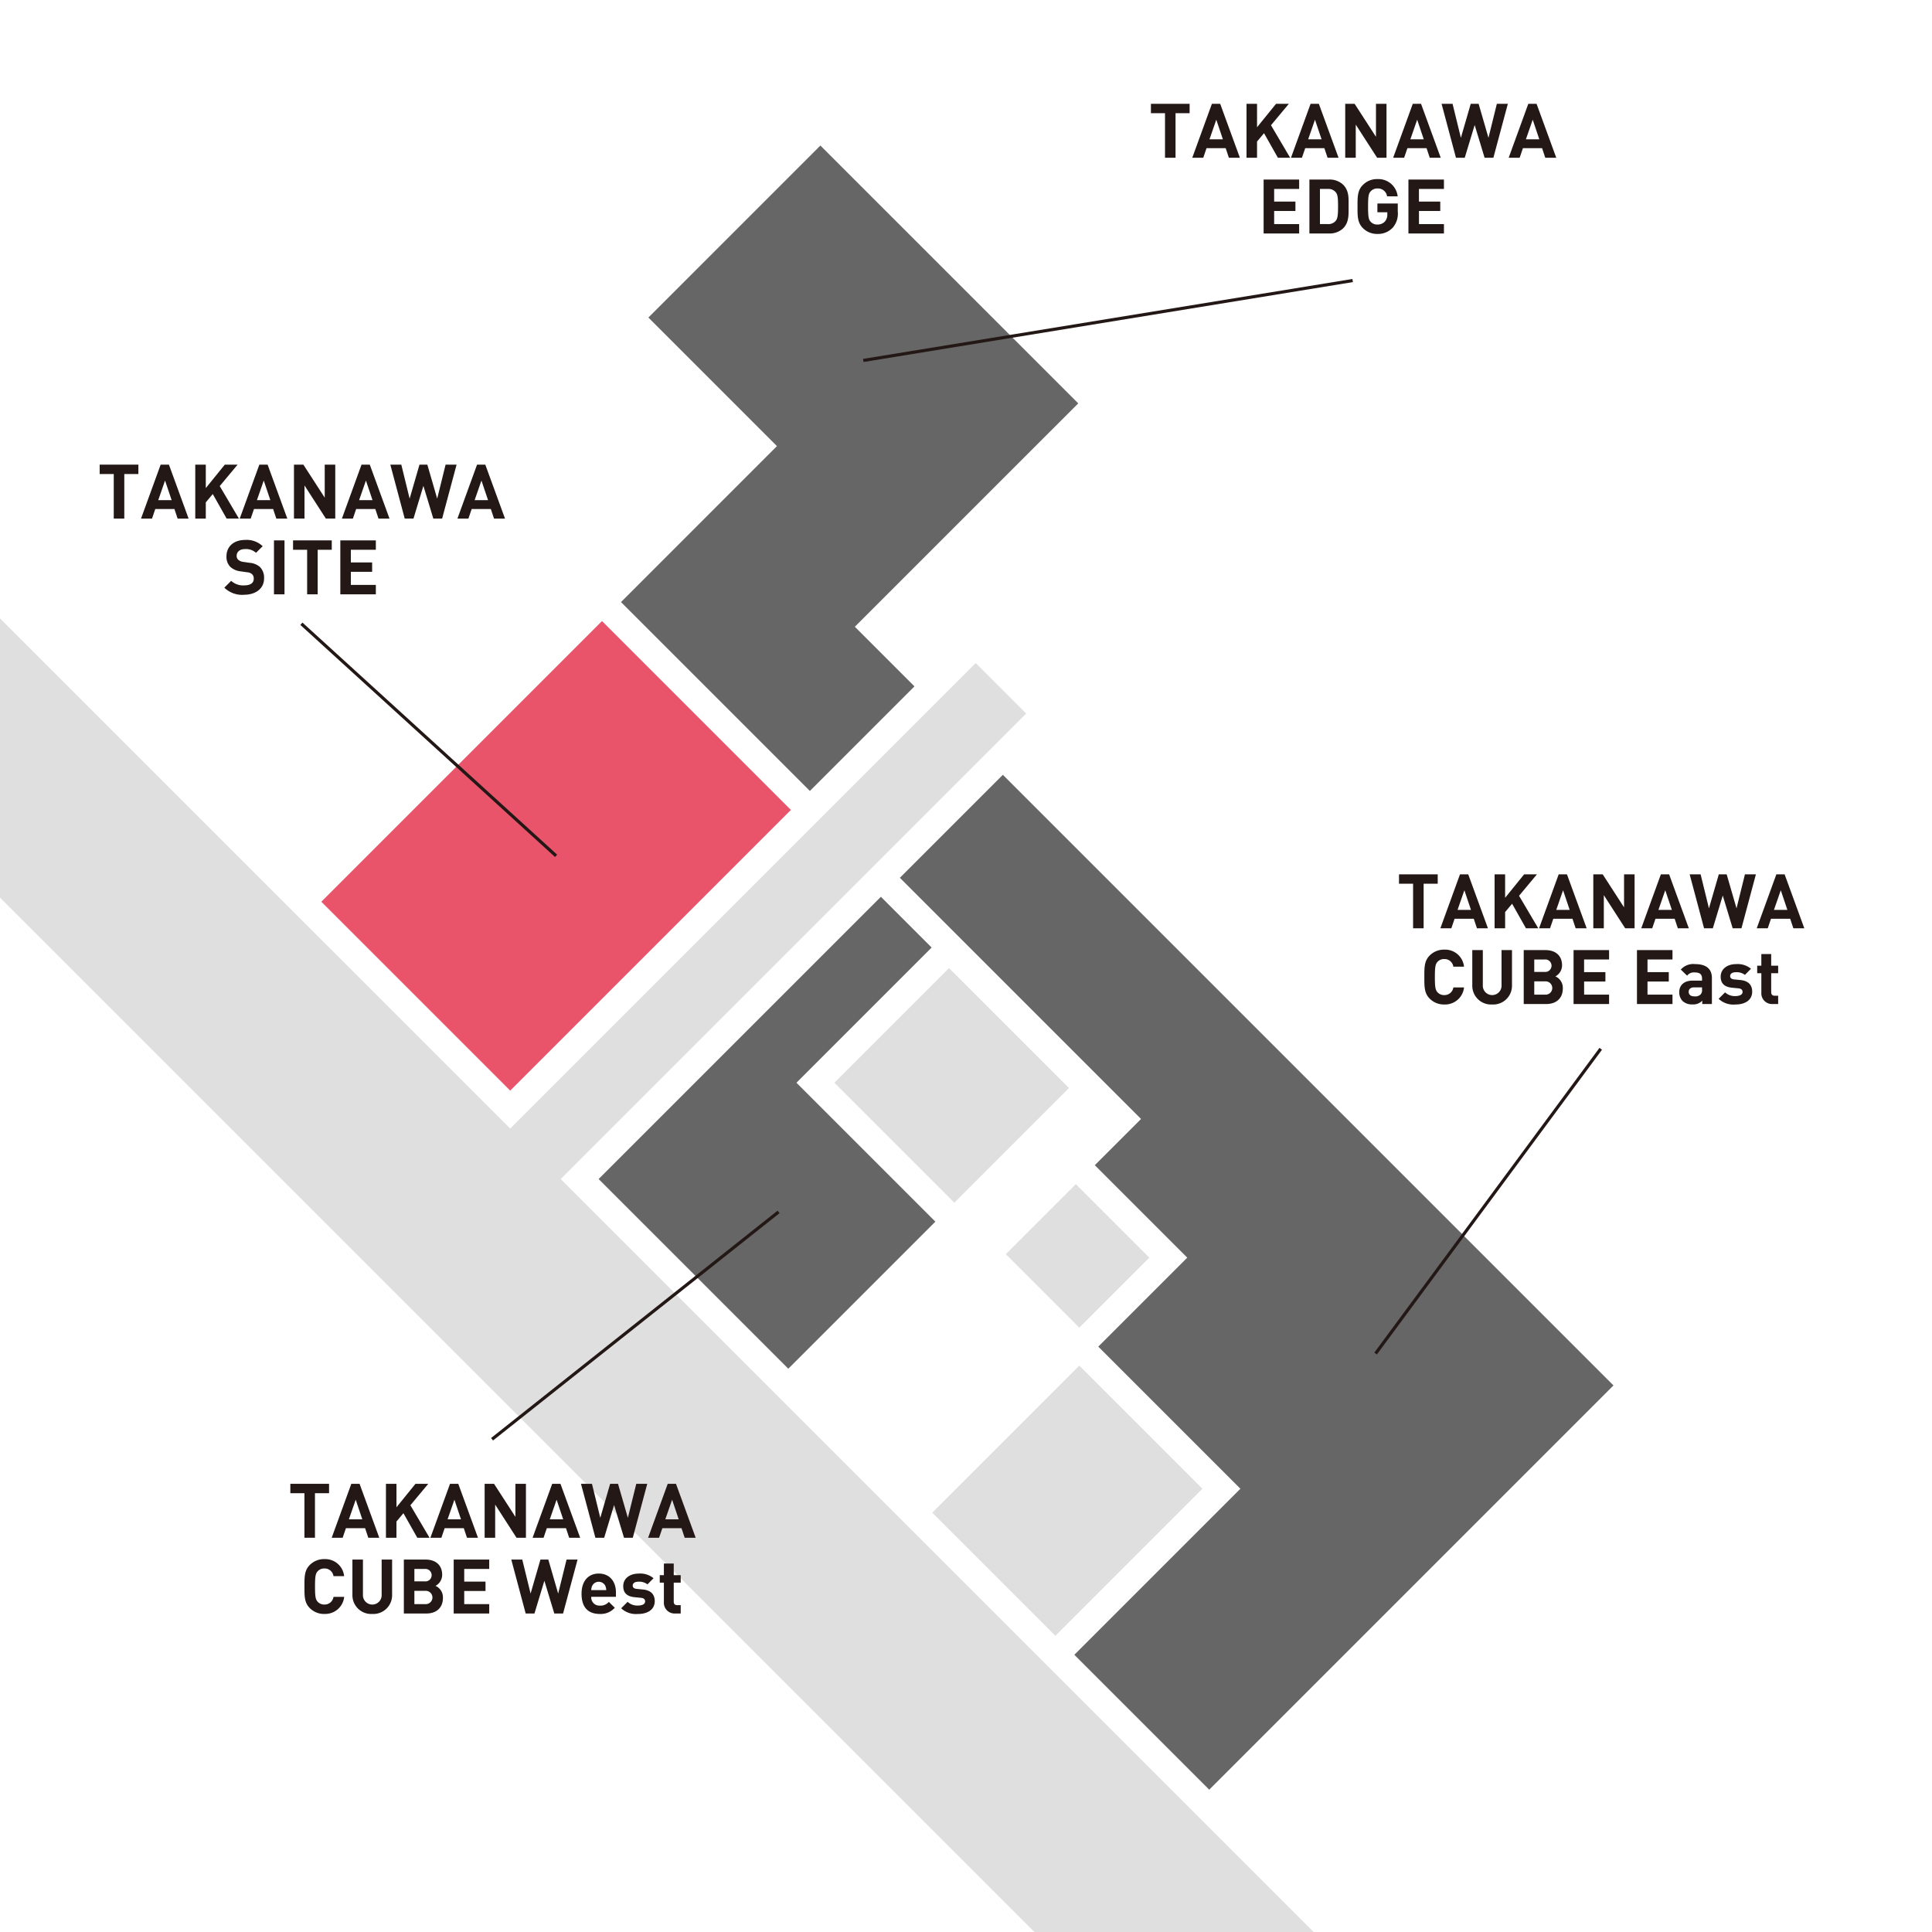 <svg xmlns="http://www.w3.org/2000/svg" xmlns:xlink="http://www.w3.org/1999/xlink" width="420" height="420" viewBox="0 0 420 420">
  <defs>
    <clipPath id="clip-path">
      <rect id="長方形_1493" data-name="長方形 1493" width="420" height="420" fill="none"/>
    </clipPath>
  </defs>
  <g id="グループ_1779" data-name="グループ 1779" transform="translate(-652 -3018)">
    <rect id="長方形_1494" data-name="長方形 1494" width="420" height="420" transform="translate(652 3018)" fill="#fff"/>
    <g id="グループ_1777" data-name="グループ 1777" transform="translate(652 3018)">
      <path id="パス_915" data-name="パス 915" d="M0,195.126,224.874,420h60.7L0,134.43Z" fill="#dfdfdf"/>
      <rect id="長方形_1487" data-name="長方形 1487" width="86.291" height="58.068" transform="translate(69.854 196.031) rotate(-45)" fill="#e9546b"/>
      <rect id="長方形_1488" data-name="長方形 1488" width="179.882" height="15.515" transform="translate(84.919 271.338) rotate(-45)" fill="#dfdfdf"/>
      <path id="パス_916" data-name="パス 916" d="M212.24,109.848,234.4,87.691,178.343,31.637l-37.39,37.391L168.9,96.98,135,130.888l18.437,18.437,22.623,22.623,22.736-22.736-12.959-12.958,11.173-11.173Z" fill="#666"/>
      <path id="パス_917" data-name="パス 917" d="M173.141,235.377l29.392-29.392L191.5,194.951l-61.363,61.363,11.034,11.034,30.2,30.2,31.971-31.971Z" fill="#666"/>
      <path id="パス_918" data-name="パス 918" d="M218.016,168.435l-22.391,22.391,52.429,52.429L238,253.3l20.1,20.1-19.343,19.343,30.894,30.893-36.1,36.1,29.326,29.326,65.488-65.489L345,306.94l5.76-5.76Z" fill="#666"/>
      <rect id="長方形_1489" data-name="長方形 1489" width="35.243" height="36.871" transform="translate(181.393 235.377) rotate(-45)" fill="#dfdfdf"/>
      <rect id="長方形_1490" data-name="長方形 1490" width="21.519" height="22.587" transform="translate(218.662 272.646) rotate(-45)" fill="#dfdfdf"/>
      <rect id="長方形_1491" data-name="長方形 1491" width="45.214" height="37.856" transform="translate(202.662 328.84) rotate(-45)" fill="#dfdfdf"/>
      <path id="パス_919" data-name="パス 919" d="M309.484,192.116V201.8h-2.289v-9.683h-3.063v-2.042h8.415v2.042Z" fill="#231815"/>
      <path id="パス_920" data-name="パス 920" d="M321.076,201.8l-.691-2.075h-4.167l-.708,2.075h-2.387l4.265-11.725h1.794l4.282,11.725Zm-2.733-8.267L316.86,197.8h2.916Z" fill="#231815"/>
      <path id="パス_921" data-name="パス 921" d="M331.73,201.8l-3.013-5.335-1.515,1.811V201.8h-2.289V190.074H327.2v5.1l4.133-5.1h2.783l-3.887,4.661L334.4,201.8Z" fill="#231815"/>
      <path id="パス_922" data-name="パス 922" d="M342.533,201.8l-.692-2.075h-4.166l-.708,2.075h-2.388l4.265-11.725h1.8l4.282,11.725Zm-2.734-8.267-1.482,4.265h2.915Z" fill="#231815"/>
      <path id="パス_923" data-name="パス 923" d="M353.3,201.8l-4.644-7.2v7.2H346.37V190.074h2.042l4.644,7.18v-7.18h2.289V201.8Z" fill="#231815"/>
      <path id="パス_924" data-name="パス 924" d="M364.747,201.8l-.691-2.075h-4.167l-.708,2.075h-2.387l4.265-11.725h1.794l4.282,11.725Zm-2.733-8.267-1.483,4.265h2.916Z" fill="#231815"/>
      <path id="パス_925" data-name="パス 925" d="M378.579,201.8h-1.91l-2.158-7.114-2.156,7.114h-1.91l-3.129-11.725H369.7l1.811,7.394,2.14-7.394h1.713l2.141,7.394,1.828-7.394h2.387Z" fill="#231815"/>
      <path id="パス_926" data-name="パス 926" d="M389.859,201.8l-.692-2.075H385l-.708,2.075H381.9l4.265-11.725h1.795l4.282,11.725Zm-2.734-8.267-1.482,4.265h2.915Z" fill="#231815"/>
      <g id="グループ_1778" data-name="グループ 1778">
        <g id="グループ_1777-2" data-name="グループ 1777" clip-path="url(#clip-path)">
          <path id="パス_927" data-name="パス 927" d="M313.955,218.365a4.321,4.321,0,0,1-3.162-1.284c-1.186-1.186-1.153-2.652-1.153-4.677s-.033-3.491,1.153-4.677a4.321,4.321,0,0,1,3.162-1.284,4.133,4.133,0,0,1,4.314,3.705h-2.322a1.939,1.939,0,0,0-1.976-1.663,1.9,1.9,0,0,0-1.466.609c-.444.494-.576,1.054-.576,3.31s.132,2.816.576,3.31a1.9,1.9,0,0,0,1.466.609,1.94,1.94,0,0,0,1.976-1.663h2.322a4.143,4.143,0,0,1-4.314,3.705" fill="#231815"/>
          <path id="パス_928" data-name="パス 928" d="M324.378,218.365a4.076,4.076,0,0,1-4.315-4.117v-7.707h2.29v7.625a2.037,2.037,0,1,0,4.067,0v-7.625h2.273v7.707a4.076,4.076,0,0,1-4.315,4.117" fill="#231815"/>
          <path id="パス_929" data-name="パス 929" d="M336.152,218.267h-4.907V206.542h4.709c2.289,0,3.623,1.284,3.623,3.293a2.711,2.711,0,0,1-1.449,2.421,2.723,2.723,0,0,1,1.613,2.635c0,2.19-1.5,3.376-3.589,3.376m-.379-9.683h-2.239v2.7h2.239a1.359,1.359,0,1,0,0-2.7m.148,4.758h-2.387v2.883h2.387a1.444,1.444,0,1,0,0-2.883" fill="#231815"/>
          <path id="パス_930" data-name="パス 930" d="M342.08,218.266V206.541H349.8v2.042h-5.434v2.75H349v2.042h-4.627v2.849H349.8v2.042Z" fill="#231815"/>
          <path id="パス_931" data-name="パス 931" d="M355.862,218.266V206.541h7.723v2.042h-5.434v2.75h4.628v2.042h-4.628v2.849h5.434v2.042Z" fill="#231815"/>
          <path id="パス_932" data-name="パス 932" d="M370.057,218.266v-.741a2.607,2.607,0,0,1-2.108.823,2.929,2.929,0,0,1-2.19-.757,2.752,2.752,0,0,1-.708-1.927c0-1.367.938-2.487,2.931-2.487h2.026v-.428c0-.938-.461-1.35-1.6-1.35a1.841,1.841,0,0,0-1.646.708l-1.367-1.334a3.606,3.606,0,0,1,3.1-1.185c2.4,0,3.657,1.021,3.657,3.03v5.648Zm-.049-3.623h-1.7c-.774,0-1.2.362-1.2.972,0,.593.4.988,1.235.988a1.7,1.7,0,0,0,1.351-.412,1.413,1.413,0,0,0,.313-1.087Z" fill="#231815"/>
          <path id="パス_933" data-name="パス 933" d="M377.27,218.365a4.662,4.662,0,0,1-3.656-1.235l1.4-1.4a3.114,3.114,0,0,0,2.289.807c.74,0,1.515-.247,1.515-.889,0-.428-.23-.725-.906-.791l-1.35-.131c-1.548-.148-2.5-.824-2.5-2.4,0-1.778,1.564-2.733,3.309-2.733a4.553,4.553,0,0,1,3.277,1.005l-1.317,1.333a2.983,2.983,0,0,0-1.992-.576c-.856,0-1.219.395-1.219.823,0,.313.132.675.889.741l1.35.132c1.7.165,2.553,1.07,2.553,2.52,0,1.893-1.614,2.8-3.639,2.8" fill="#231815"/>
          <path id="パス_934" data-name="パス 934" d="M385.388,218.266a2.327,2.327,0,0,1-2.487-2.454v-4.248H382v-1.63h.9V207.4h2.141v2.536h1.514v1.63h-1.514v4.117c0,.494.23.774.741.774h.773v1.811Z" fill="#231815"/>
          <path id="パス_935" data-name="パス 935" d="M27.019,103.051v9.683H24.73v-9.683H21.668v-2.042h8.414v2.042Z" fill="#231815"/>
          <path id="パス_936" data-name="パス 936" d="M38.613,112.734l-.692-2.075H33.755l-.708,2.075H30.659l4.265-11.725h1.8L41,112.734Zm-2.734-8.267L34.4,108.732h2.915Z" fill="#231815"/>
          <path id="パス_937" data-name="パス 937" d="M49.267,112.733,46.253,107.4l-1.515,1.811v3.524H42.449V101.008h2.289v5.1l4.134-5.1h2.783l-3.887,4.661,4.167,7.064Z" fill="#231815"/>
          <path id="パス_938" data-name="パス 938" d="M60.069,112.734l-.691-2.075H55.211l-.708,2.075H52.116l4.265-11.725h1.794l4.282,11.725Zm-2.733-8.267-1.483,4.265h2.916Z" fill="#231815"/>
          <path id="パス_939" data-name="パス 939" d="M70.839,112.733l-4.644-7.2v7.2H63.906V101.008h2.042l4.644,7.18v-7.18h2.289v11.725Z" fill="#231815"/>
          <path id="パス_940" data-name="パス 940" d="M82.283,112.734l-.692-2.075H77.425l-.708,2.075H74.329l4.265-11.725h1.795l4.282,11.725Zm-2.734-8.267-1.482,4.265h2.915Z" fill="#231815"/>
          <path id="パス_941" data-name="パス 941" d="M96.116,112.733H94.2l-2.157-7.114-2.156,7.114H87.981l-3.128-11.725H87.24l1.811,7.394,2.141-7.394H92.9l2.141,7.394,1.827-7.394h2.388Z" fill="#231815"/>
          <path id="パス_942" data-name="パス 942" d="M107.395,112.734l-.691-2.075h-4.167l-.708,2.075H99.442l4.265-11.725H105.5l4.282,11.725Zm-2.733-8.267-1.483,4.265H106.1Z" fill="#231815"/>
          <path id="パス_943" data-name="パス 943" d="M53.054,129.3a5.508,5.508,0,0,1-4.282-1.548l1.482-1.482a3.839,3.839,0,0,0,2.833.988c1.351,0,2.075-.51,2.075-1.449a1.3,1.3,0,0,0-.362-.988,1.756,1.756,0,0,0-1.038-.412l-1.416-.2a3.979,3.979,0,0,1-2.273-.972,3.1,3.1,0,0,1-.839-2.305c0-2.092,1.547-3.557,4.083-3.557a5.027,5.027,0,0,1,3.788,1.366l-1.449,1.433a3.265,3.265,0,0,0-2.4-.807c-1.218,0-1.811.675-1.811,1.482a1.128,1.128,0,0,0,.346.84,2.019,2.019,0,0,0,1.087.461l1.383.2a3.882,3.882,0,0,1,2.239.9,3.281,3.281,0,0,1,.907,2.487c0,2.273-1.894,3.557-4.348,3.557" fill="#231815"/>
          <rect id="長方形_1492" data-name="長方形 1492" width="2.289" height="11.725" transform="translate(59.559 117.475)" fill="#231815"/>
          <path id="パス_944" data-name="パス 944" d="M69.059,119.517V129.2H66.77v-9.683H63.708v-2.042h8.414v2.042Z" fill="#231815"/>
          <path id="パス_945" data-name="パス 945" d="M73.983,129.2V117.475h7.723v2.042H76.272v2.75H80.9v2.042H76.272v2.849h5.434V129.2Z" fill="#231815"/>
          <path id="パス_946" data-name="パス 946" d="M68.47,324.61v9.683H66.181V324.61H63.118v-2.042h8.415v2.042Z" fill="#231815"/>
          <path id="パス_947" data-name="パス 947" d="M80.062,334.293l-.691-2.075H75.2l-.708,2.075H72.109l4.265-11.725h1.794l4.282,11.725Zm-2.733-8.267-1.483,4.265h2.916Z" fill="#231815"/>
          <path id="パス_948" data-name="パス 948" d="M90.717,334.293,87.7,328.958l-1.515,1.811v3.524H83.9V322.568h2.289v5.1l4.133-5.1H93.1l-3.887,4.661,4.167,7.064Z" fill="#231815"/>
          <path id="パス_949" data-name="パス 949" d="M101.52,334.293l-.692-2.075H96.662l-.708,2.075H93.566l4.265-11.725h1.795l4.282,11.725Zm-2.734-8.267L97.3,330.291h2.915Z" fill="#231815"/>
          <path id="パス_950" data-name="パス 950" d="M112.289,334.293l-4.644-7.2v7.2h-2.289V322.568H107.4l4.644,7.18v-7.18h2.289v11.725Z" fill="#231815"/>
          <path id="パス_951" data-name="パス 951" d="M123.733,334.293l-.691-2.075h-4.167l-.708,2.075H115.78l4.265-11.725h1.794l4.282,11.725ZM121,326.026l-1.483,4.265h2.916Z" fill="#231815"/>
          <path id="パス_952" data-name="パス 952" d="M137.565,334.293h-1.91l-2.158-7.114-2.156,7.114h-1.91L126.3,322.568h2.388l1.811,7.394,2.14-7.394h1.713l2.141,7.394,1.828-7.394h2.387Z" fill="#231815"/>
          <path id="パス_953" data-name="パス 953" d="M148.846,334.293l-.692-2.075h-4.166l-.708,2.075h-2.388l4.265-11.725h1.795l4.282,11.725Zm-2.734-8.267-1.482,4.265h2.915Z" fill="#231815"/>
          <path id="パス_954" data-name="パス 954" d="M70.5,350.859a4.321,4.321,0,0,1-3.162-1.284c-1.186-1.186-1.153-2.652-1.153-4.677s-.033-3.491,1.153-4.677a4.321,4.321,0,0,1,3.162-1.284,4.133,4.133,0,0,1,4.314,3.7H72.5a1.939,1.939,0,0,0-1.976-1.663,1.9,1.9,0,0,0-1.466.609c-.444.494-.576,1.054-.576,3.31s.132,2.816.576,3.31a1.9,1.9,0,0,0,1.466.609,1.94,1.94,0,0,0,1.976-1.663h2.322a4.143,4.143,0,0,1-4.314,3.705" fill="#231815"/>
          <path id="パス_955" data-name="パス 955" d="M80.927,350.859a4.076,4.076,0,0,1-4.315-4.117v-7.707H78.9v7.625a2.037,2.037,0,1,0,4.067,0v-7.625h2.273v7.707a4.076,4.076,0,0,1-4.315,4.117" fill="#231815"/>
          <path id="パス_956" data-name="パス 956" d="M92.7,350.761H87.794V339.036H92.5c2.289,0,3.623,1.284,3.623,3.293a2.711,2.711,0,0,1-1.449,2.421,2.724,2.724,0,0,1,1.613,2.635c0,2.19-1.5,3.376-3.589,3.376m-.379-9.683H90.083v2.7h2.239a1.359,1.359,0,1,0,0-2.7m.148,4.759H90.083v2.882H92.47a1.444,1.444,0,1,0,0-2.882" fill="#231815"/>
          <path id="パス_957" data-name="パス 957" d="M98.63,350.76V339.035h7.723v2.042h-5.434v2.75h4.627v2.042h-4.627v2.849h5.434v2.042Z" fill="#231815"/>
          <path id="パス_958" data-name="パス 958" d="M122.408,350.76H120.5l-2.157-7.114-2.156,7.114h-1.911l-3.128-11.725h2.387l1.811,7.394,2.141-7.394H119.2l2.141,7.394,1.827-7.394h2.388Z" fill="#231815"/>
          <path id="パス_959" data-name="パス 959" d="M128.533,347.138a1.772,1.772,0,0,0,1.877,1.91,2.371,2.371,0,0,0,1.943-.807l1.3,1.268a4.085,4.085,0,0,1-3.26,1.35c-2.026,0-3.969-.922-3.969-4.4,0-2.8,1.515-4.381,3.738-4.381,2.387,0,3.738,1.746,3.738,4.1v.955Zm3.063-2.388a1.6,1.6,0,0,0-2.866,0,2.368,2.368,0,0,0-.2.922h3.26a2.368,2.368,0,0,0-.2-.922" fill="#231815"/>
          <path id="パス_960" data-name="パス 960" d="M138.693,350.859a4.659,4.659,0,0,1-3.655-1.235l1.4-1.4a3.117,3.117,0,0,0,2.289.807c.741,0,1.516-.247,1.516-.889,0-.428-.231-.725-.907-.791l-1.35-.131c-1.548-.148-2.5-.824-2.5-2.4,0-1.778,1.564-2.733,3.31-2.733a4.55,4.55,0,0,1,3.277,1.005l-1.317,1.333a2.986,2.986,0,0,0-1.993-.576c-.856,0-1.218.4-1.218.823,0,.313.132.675.889.741l1.35.132c1.7.165,2.552,1.07,2.552,2.52,0,1.893-1.613,2.8-3.639,2.8" fill="#231815"/>
          <path id="パス_961" data-name="パス 961" d="M146.811,350.76a2.327,2.327,0,0,1-2.487-2.454v-4.248h-.9v-1.63h.9v-2.536h2.141v2.536h1.515v1.63h-1.515v4.117c0,.494.231.774.741.774h.774v1.811Z" fill="#231815"/>
          <path id="パス_962" data-name="パス 962" d="M255.552,24.607V34.29h-2.289V24.607H250.2V22.565h8.414v2.042Z" fill="#231815"/>
          <path id="パス_963" data-name="パス 963" d="M267.146,34.29l-.692-2.075h-4.166l-.708,2.075h-2.388l4.265-11.725h1.8l4.282,11.725Zm-2.734-8.267-1.482,4.265h2.915Z" fill="#231815"/>
          <path id="パス_964" data-name="パス 964" d="M277.8,34.29l-3.014-5.335-1.515,1.811V34.29h-2.289V22.565h2.289v5.1l4.134-5.1h2.783L276.3,27.226l4.167,7.064Z" fill="#231815"/>
          <path id="パス_965" data-name="パス 965" d="M288.6,34.29l-.691-2.075h-4.167l-.708,2.075h-2.387l4.265-11.725h1.794L290.99,34.29Zm-2.733-8.267-1.483,4.265H287.3Z" fill="#231815"/>
          <path id="パス_966" data-name="パス 966" d="M299.372,34.29l-4.644-7.2v7.2h-2.289V22.565h2.042l4.644,7.18v-7.18h2.289V34.29Z" fill="#231815"/>
          <path id="パス_967" data-name="パス 967" d="M310.816,34.29l-.692-2.075h-4.166l-.708,2.075h-2.388l4.265-11.725h1.795L313.2,34.29Zm-2.734-8.267L306.6,30.288h2.915Z" fill="#231815"/>
          <path id="パス_968" data-name="パス 968" d="M324.649,34.29h-1.911l-2.157-7.114-2.156,7.114h-1.911l-3.128-11.725h2.387l1.811,7.394,2.141-7.394h1.713l2.141,7.394,1.827-7.394h2.388Z" fill="#231815"/>
          <path id="パス_969" data-name="パス 969" d="M335.928,34.29l-.691-2.075H331.07l-.708,2.075h-2.387l4.265-11.725h1.794l4.282,11.725ZM333.2,26.023l-1.483,4.265h2.916Z" fill="#231815"/>
          <path id="パス_970" data-name="パス 970" d="M274.7,50.757V39.032h7.723v2.042h-5.434v2.75h4.627v2.042h-4.627v2.849h5.434v2.042Z" fill="#231815"/>
          <path id="パス_971" data-name="パス 971" d="M291.986,49.636a4.272,4.272,0,0,1-3.1,1.12h-4.231V39.031h4.231a4.272,4.272,0,0,1,3.1,1.12c1.317,1.318,1.185,2.931,1.185,4.693s.132,3.475-1.185,4.792m-1.6-7.838a2.044,2.044,0,0,0-1.713-.725h-1.728v7.641h1.728a2.043,2.043,0,0,0,1.713-.724c.428-.527.494-1.367.494-3.146s-.066-2.519-.494-3.046" fill="#231815"/>
          <path id="パス_972" data-name="パス 972" d="M302.738,49.522a4.362,4.362,0,0,1-3.31,1.334,4.314,4.314,0,0,1-3.161-1.285c-1.186-1.185-1.154-2.651-1.154-4.676s-.032-3.491,1.154-4.677a4.264,4.264,0,0,1,3.161-1.285,4.215,4.215,0,0,1,4.413,3.755h-2.3a1.991,1.991,0,0,0-2.108-1.713,1.9,1.9,0,0,0-1.466.626c-.444.494-.559,1.038-.559,3.294s.115,2.816.559,3.309a1.894,1.894,0,0,0,1.466.61,2.151,2.151,0,0,0,1.63-.659,2.255,2.255,0,0,0,.528-1.564v-.445h-2.158v-1.91h4.429v1.713a4.652,4.652,0,0,1-1.119,3.573" fill="#231815"/>
          <path id="パス_973" data-name="パス 973" d="M306.18,50.757V39.032H313.9v2.042h-5.434v2.75H313.1v2.042h-4.628v2.849H313.9v2.042Z" fill="#231815"/>
          <path id="線_42" data-name="線 42" d="M55.142,50.711-.231.254.231-.254,55.6,50.2Z" transform="translate(65.519 135.596)" fill="#231815"/>
          <path id="線_43" data-name="線 43" d="M.055,17.713l-.111-.677L106.322-.339l.111.677Z" transform="translate(187.675 60.985)" fill="#231815"/>
          <path id="線_44" data-name="線 44" d="M.276,66.446l-.552-.408L48.663-.2,49.215.2Z" transform="translate(299.044 228.003)" fill="#231815"/>
          <path id="線_45" data-name="線 45" d="M.213,49.691l-.426-.537L62.069-.269,62.5.269Z" transform="translate(106.969 263.458)" fill="#231815"/>
        </g>
      </g>
    </g>
  </g>
</svg>
